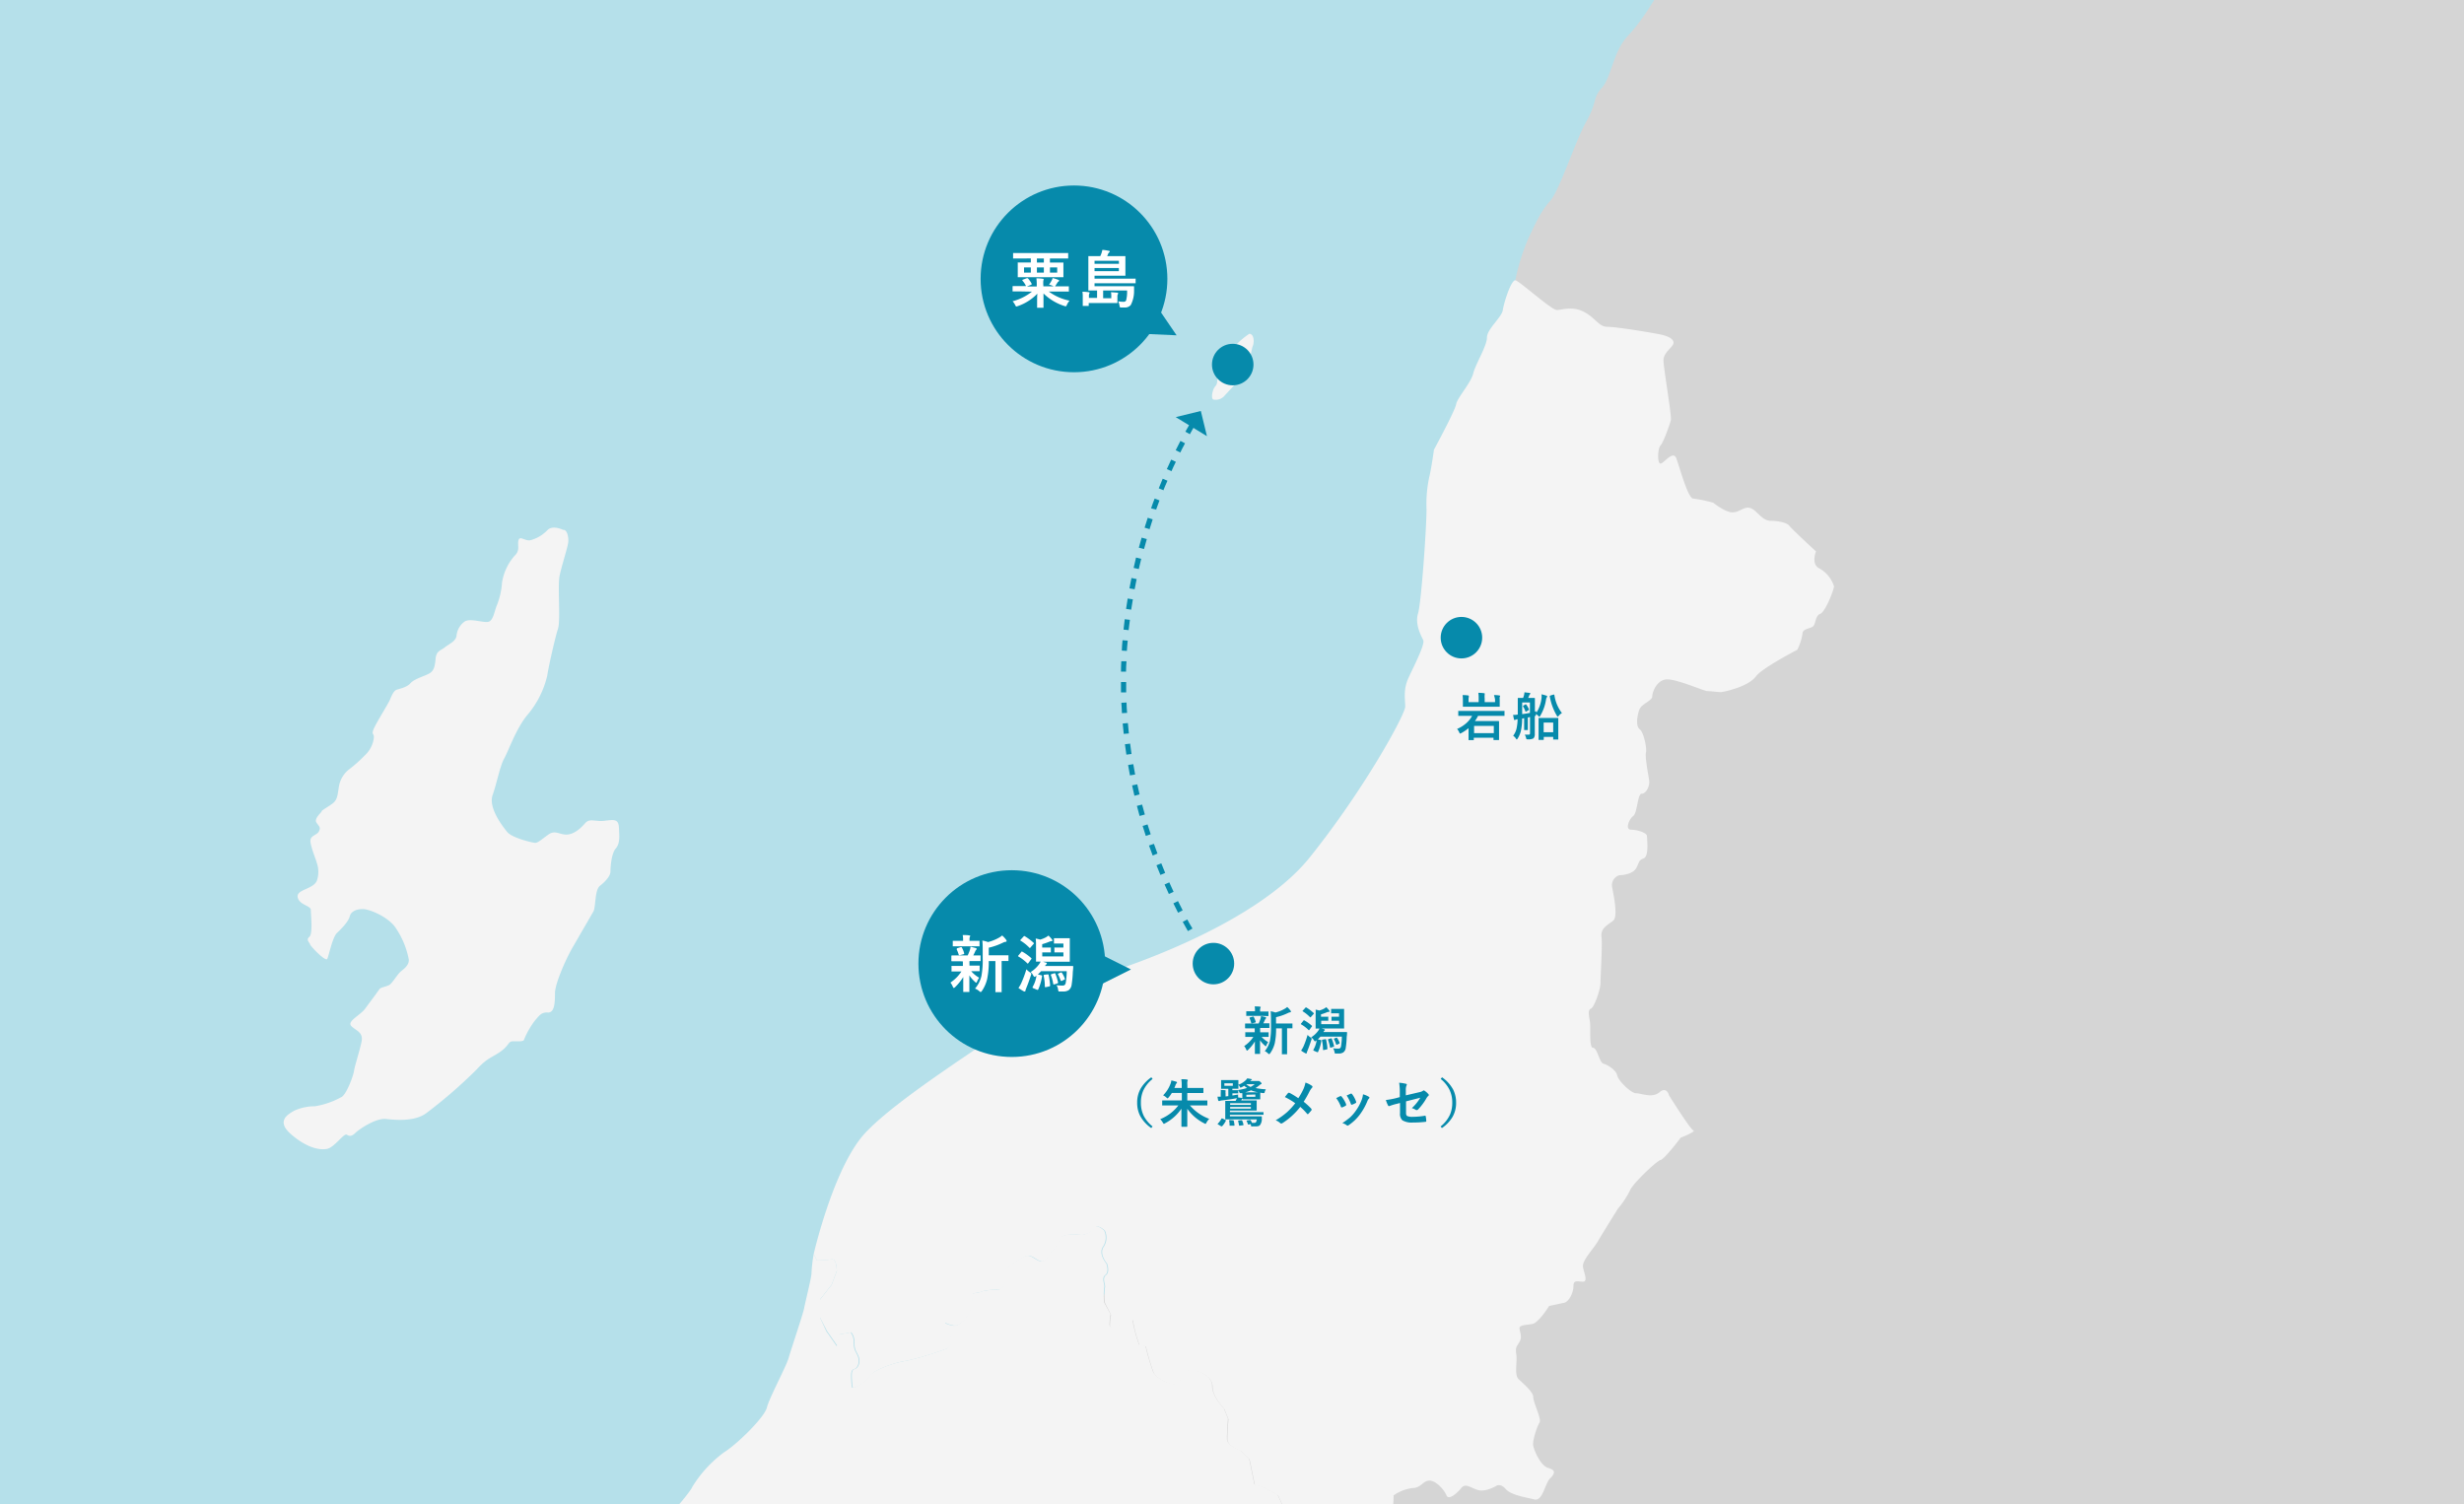 <svg id="レイヤー_6" data-name="レイヤー 6" xmlns="http://www.w3.org/2000/svg" xmlns:xlink="http://www.w3.org/1999/xlink" width="475" height="290" viewBox="0 0 475 290"><rect x="0" y="0" width="475" height="290" fill="#333333" stroke="none"/><defs><clipPath id="clip-path"><rect width="475" height="290" style="fill:none"/></clipPath></defs><title>アートボード 4</title><g style="clip-path:url(#clip-path)"><rect x="-385.14" y="-4.07" width="1000" height="325.5" style="fill:#b5e0ea"/><path d="M292.11,54.06a40.82,40.82,0,0,1,2.53-8.13c1.12-2.33,2.33-5.16,4.16-7.16s4.84-11.5,7-15.34,1.17-4.5,3-6.5,2.17-7,5-10,5.17-7,7.5-11H738.8V374.35H148.14L296.14,89Z" style="fill:#d5d5d5"/><path d="M156.86,241.74s3.46-15.09,9-22.23,28.56-21,33.87-25.3,7.75-4.9,12-6.12,30.19-9.59,40.8-22.85,18.36-27.54,18.36-29-.41-3.27.61-5.51,3.27-6.53,2.86-7.35-1.63-3.06-1-5.1S275,101.8,275,98.13a24.29,24.29,0,0,1,.61-6.53c.41-1.84.82-4.9.82-4.9s4.08-7.54,4.28-8.77S283.54,73.85,284,72s2.65-5.31,2.65-6.94,2.86-3.88,3.06-5.3,1.63-5.92,2.45-5.72,6.93,5.72,7.95,5.72,3.06-.82,5.31.4S308.22,63,309.86,63s7.75,1,10,1.43,3.06,1.22,2.65,2-1.83,1.63-1.83,3.06S322.3,80.18,322.1,81s-1.43,4.29-2,4.9-.62,3.47,0,3.47,2.44-2.66,3.06-1,2.24,7.75,3.26,7.75a24.27,24.27,0,0,1,3.88.81s2.24,1.84,3.67,1.84,2.24-1.22,3.47-.82,2.24,2.45,3.87,2.45,3.26.41,3.67,1,5.1,4.9,5.1,4.9-1,2.45.62,3.26a6,6,0,0,1,2.85,3.47c0,.61-1.63,4.9-2.65,5.3s-.82,2-1.43,2.45-2,.41-2,1.43a10.27,10.27,0,0,1-1,3.06s-6.73,3.47-7.95,5.1-4.29,2.45-4.29,2.45a13.76,13.76,0,0,1-2.45.61c-.61,0-2-.2-2.65-.2s-6.12-2.45-7.95-2.25-2.66,2.45-2.66,3.27-2,1.42-2.44,2.44-.82,3.27,0,3.88,1.42,3.67,1.22,4.49.41,4.08.61,5.3-.61,2.65-1.43,2.65-.81,3.67-1.63,4.29-1.63,2.65-.41,2.65,3.06.61,3.06,1.22.41,3.88-.61,4.29-.81.61-1.43,1.83-2.65,1.43-3.26,1.43a2,2,0,0,0-1.43,2.25c.21,1.22,1.23,5.71.21,6.52s-2.45,1.43-2.25,3.06-.2,7.75-.2,9-1.23,4.69-1.84,4.9-.41,1.22-.2,2.44-.21,5.1.61,5.1,1.22,2.86,2,3.06,2.45,1.23,2.65,2.25,2.65,3.46,3.67,3.46,3.06,1,4.49-.2,1.84.61,1.84.61,4.08,6.53,4.69,6.74-2.45,1.42-2.45,1.42-3.06,4.08-3.87,4.29-5.51,4.69-5.92,5.91A16.78,16.78,0,0,1,311.9,233s-3.06,4.9-3.88,6.32-3.06,3.68-2.86,4.9,1,2.86,0,2.86-1.83-.41-1.83.81-.82,3.06-1.84,3.27-2.86.61-2.86.61-2,3.26-3.26,3.47-2.45.2-2.45.81.61,1.63,0,2.65-.81,1-.61,2.45-.41,3.88.41,4.69,2.85,2.45,2.85,3.47,1.64,4.29,1.23,4.9-1.43,3.47-1.23,4.49,1.43,3.87,2.86,4.28,1.43,1,.41,2-1.43,4.49-3.06,4.08-4.49-.82-5.51-2-1.84-.61-1.84-.61-2,1.22-3.46.81-2.45-1.42-3.27-.4-2.45,2.44-2.85,1.42-2-2.85-3.27-2.85-1.63,1.43-3.26,1.43a8.17,8.17,0,0,0-3.67,1.42,19.64,19.64,0,0,1-.41,4.08c-.41,1.43-.82,5.1-1.63,5.51a8.58,8.58,0,0,1-3.06.21,25.24,25.24,0,0,0-3.68-1.23c-.61,0-3.05,1.84-3.67,1.84h-5.91c-2.25,0-6.94,2-8,2.45a2,2,0,0,1-1.84-.21s.21-3.47,1.84-4.28S247,294,247,294l1.64-.82-2.25-4.9-2.65-1.42-1.84-.62-1-4.89-1.63-1.63s-2.65-.82-2.65-2.25.2-3.87.2-3.87l-.81-2s-2.25-2.25-2.25-4.29-2.65-2.85-2.65-2.85l-2.24-.21s-1.43,2.65-2.45,2.65-3.47-1-4.08-2.44a44.58,44.58,0,0,1-1.43-4.9l-1.22-.2a26.19,26.19,0,0,1-1.23-4.49c0-1-.81.2-1.83.41s-2.65,1.22-2.65.2a12.16,12.16,0,0,1,.2-2L213,251.13a13.32,13.32,0,0,1,0-2.86c.21-.61-.61-1.84.21-2.45s.2-2.24.2-2.24-1.63-1.84-.61-3.27a3.16,3.16,0,0,0,.2-3.06s-1.22-1.22-1.83-.61a3.79,3.79,0,0,1-2.45,1.43c-1,0-3.87-.41-4.28.82a8.94,8.94,0,0,1-1.84,2.65s-.82,1.83-1.84,1.63-1.83-1.43-3.05-1a20,20,0,0,0-3.88,2.65v2.25c0,.61-1,1.63-1,1.63a9.8,9.8,0,0,0-3.27.2,6.1,6.1,0,0,1-2,.41,12.82,12.82,0,0,1-.4,3.26,5.73,5.73,0,0,1-2.45,2.86c-.82.41-2.45-.41-2.45-.41l-.41,1s1.84,1.43,1.63,2.65a1.66,1.66,0,0,1-1.22,1.43,62,62,0,0,1-7.55,2.25c-1.83.2-6.12,1.63-6.93,2.85s-3.47,3.06-3.47,2-.41-3.06.41-3.26,1.22-1.43.81-2.45-.81-1.22-.81-2.65a3,3,0,0,0-.61-2l-2.25.41-.41,2.24-2-2.86L158.08,254v-3.47l2.24-2.85,1-2.65s0-2.45-1-2.25a18.79,18.79,0,0,1-2.85.21Z" style="fill:#f4f4f4"/><path d="M156.86,241.74l.61,1.23a18.79,18.79,0,0,0,2.85-.21c1-.2,1,2.25,1,2.25l-1,2.65-2.24,2.85V254l1.22,2.65,2,2.86.41-2.24,2.25-.41a3,3,0,0,1,.61,2c0,1.43.41,1.63.81,2.65s0,2.24-.81,2.45-.41,2.24-.41,3.26,2.65-.81,3.47-2,5.1-2.65,6.93-2.85a62,62,0,0,0,7.55-2.25,1.66,1.66,0,0,0,1.22-1.43c.21-1.22-1.63-2.65-1.63-2.65l.41-1s1.63.82,2.45.41a5.73,5.73,0,0,0,2.45-2.86,12.82,12.82,0,0,0,.4-3.26,6.1,6.1,0,0,0,2-.41,9.8,9.8,0,0,1,3.27-.2s1-1,1-1.63V244.8a20,20,0,0,1,3.88-2.65c1.22-.41,2,.82,3.05,1s1.84-1.63,1.84-1.63a8.94,8.94,0,0,0,1.84-2.65c.41-1.23,3.26-.82,4.28-.82a3.79,3.79,0,0,0,2.45-1.43c.61-.61,1.83.61,1.83.61a3.16,3.16,0,0,1-.2,3.06c-1,1.43.61,3.27.61,3.27s.62,1.63-.2,2.24,0,1.84-.21,2.45a13.32,13.32,0,0,0,0,2.86l1.23,2.24a12.16,12.16,0,0,0-.2,2c0,1,1.63,0,2.65-.2s1.83-1.43,1.83-.41a26.19,26.19,0,0,0,1.23,4.49l1.22.2a44.58,44.58,0,0,0,1.43,4.9c.61,1.42,3.06,2.44,4.08,2.44s2.45-2.65,2.45-2.65l2.24.21s2.65.81,2.65,2.85,2.25,4.29,2.25,4.29l.81,2s-.2,2.44-.2,3.87,2.65,2.25,2.65,2.25l1.63,1.63,1,4.89,1.84.62,2.65,1.42,2.25,4.9L247,294s-3.06,1.83-4.69,2.65-1.84,4.28-1.84,4.28A17.13,17.13,0,0,1,237.7,302c-.47,0-2.83-.06-3.13,0a15.18,15.18,0,0,0-2.12,3.48c-.24.65-1.36,3.83-.77,5.25s1.24,2.89,1.59,2.89,3.48,1,3.6,1.95.65,3.07.59,3.24,0,5.14-.53,6-2.06,1.65-2.18,2.36.41,2.12.12,2.71a9.89,9.89,0,0,0-1.07,2.66c0,.59.42,4.31-.11,4.72s-5.49,5.9-5.91,6.25-2.65,4.07-2.59,5,2.42,4.19,2.83,4.72,2.77,5.07,3.13,4.48,2.36-3.24,3-2.65a36.42,36.42,0,0,1,4.19,5.25,19.51,19.51,0,0,1,.7,2.65,13.61,13.61,0,0,0,1.18,2.42,8.7,8.7,0,0,1,.26,2.54s-1.55,6.32-1.55,8.32-.36,5.55-.12,6.37,1.24,1.36,1.24,2.6-.25,2.18.44,3.13,1.68,1.65,1.45,2.77a44.67,44.67,0,0,1-2.31,6.26c-.76,1.59-.53,2.06-.29,2.59s2.18,2.89,2,4-1.12,1.89-1,2.48a22.65,22.65,0,0,1,.3,2.83,15.58,15.58,0,0,1-1,3.25c-.36.88.17,2.18-.48,2.65a4,4,0,0,1-2.42.59,19.52,19.52,0,0,1-1.47-3.42c-.06-.65-.65-1.24-.94-.88a4.36,4.36,0,0,1-2.72,1.06,16.92,16.92,0,0,1-4.07-1.54c-.18-.11-2-1.65-2-2.89s-.11-4.13-.29-4.83-2.54-1.07-3.31-1.77-1.53-3-1.71-3.37-1.77-1.06-2.3-1.59A5.27,5.27,0,0,1,217,394a5.6,5.6,0,0,0-.89-1.71,26,26,0,0,1-2.77-1.71c-.41-.41-1.24.18-1.24.71s-.53,6.31-.53,6.31-.47,2.36-1.18,2.66a22.43,22.43,0,0,0-5.37,3.13c-1.54,1.41-2.18,2.65-2.42,2.71a9.42,9.42,0,0,1-2.6,0c-.35-.18-1.88-.41-2.3-.06s-2.12,1.36-2.12,1.36a6.2,6.2,0,0,1-2.36.17c-.71-.23-2.6-.88-3.07-.41s-.83,2.3-.59,4.25.59,5.07,1.59,6.9a11.71,11.71,0,0,1,1.36,5.49c-.06,1.36-1.18,4.37-2,4.42s-1.65-1.23-3.36-1.47-3.78.06-3.95.59-1.54,1.89-1.6,2.71a9.39,9.39,0,0,0,.47,2.19,3,3,0,0,1-.47,1.65,6.39,6.39,0,0,0,0,2.42c.24.71,1.71,1.59,1.77,2.42s-1.61,1.89-1.89,2.06-3.71-.06-5.37.3a13.2,13.2,0,0,0-4.13,2.24c-.7.47-2.83,1.59-3.36.89s-4.25-2.07-4.72-1.24,0,2.71.3,3.77a24.15,24.15,0,0,1-.06,6.49c-.3.71-.83,2.19-1.77,2.19s-2.25-.48-2.89.41-1,3-1.3,3.19a15.71,15.71,0,0,1-2.3.41,12.22,12.22,0,0,1-4.13-2c-1.48-1.3-5-2.89-5.9-2.24s-.36,3.9-.42,4.25-1.47,2.54-2.53,2.42-2.13-1.54-2.13-3.31.12-3-.71-3.36-3.71-2.12-3.48-2.95,3.66-3.07,4-4,1.42-3.19-.29-4.37-1.95-2.12-1.53-2.59a24,24,0,0,0,2.12-4.25c.3-.95.06-3.78-1.42-4.49s-3.54-.06-5-.88-2.78-3.13-4.37-3.31a2.83,2.83,0,0,1-2.59-2.24c0-.76,1.06-3.13-.42-3.3s-3.24-.48-3.42-1,.41-2.83-.77-3.54-1.18-5.07-1.18-5.54.65-5.9.36-7.32-.18-1.83-1-2.24a7.81,7.81,0,0,1-2.06-3.95c.12-.59.4-1.18,0-1.6a2.42,2.42,0,0,0-2.17-.71,4.37,4.37,0,0,1-3,.18,20.28,20.28,0,0,1-2.84-1.95s2.48-2.06,2.48-2.77a19.17,19.17,0,0,1,.06-3.18c.18-1,.41-2.31,0-2.66s-.35-1.36-.23-1.71,1.53-1.59,1.17-2.42-2.06-1.06-2.06-2.36-.65-1.24-1-2.24-1.12-1.3-.42-2.07,0-3.77.59-4.07,4.25-2.42,4.66-3.48a22.48,22.48,0,0,1,1.54-3.07,3.64,3.64,0,0,0,.59-2.95c-.3-1.3-2-1.53-2-2.77s.53-3.07-.53-3-1.53,1.42-2.42,1.18-1.47-1.59-2.12-2.12.12-2.19-.3-2.6-3.43-.71-3.39-1.59,1.09-1.18,1.33-2.13-.06-3.12.65-3.65,2.12-2.66,3.07-2.6,1-.35.88-.71a17.89,17.89,0,0,0-2.77-2.06c-.18-.12,0,0-1.77.11s-2.19-.88-2.72-1.59a6.22,6.22,0,0,0-3.3-1.83c-1.18-.18-1.95.12-2.95-.65A5.28,5.28,0,0,0,97.15,335c-1.06-.12-1.42.59-1.89,0s-.53-.88-1.3-.47-1.47.94-1.59.71-.53-2.07-.53-2.07a36.37,36.37,0,0,1,8.14-6.78c4.9-2.95,10-4.55,12-5.9s6.19-4.67,7.26-8,2.47-7.43,4.13-9.5a16.73,16.73,0,0,0,3-5.37c.23-1,1.06-4.72,2.12-5.25s4.66-4.9,5-5.78a23.73,23.73,0,0,1,6.08-6.61c2.42-1.47,7.79-6.72,8.26-8.61s3.72-7.91,4.19-9.56,2.83-8.62,3-9.62,1.48-6.14,1.42-6.84A30,30,0,0,1,156.86,241.74Z" style="fill:#f4f4f4"/><path d="M240.84,64.34s-2.59,1.73-3,2.88-.36,1.58-1,2.38-2.08.93-2.16,1.72.22,2.53-.36,3.1-.93,2.38-.43,2.6a2.24,2.24,0,0,0,2.23-.8c.72-.79,2.81-3,3.39-3.67a13.77,13.77,0,0,0,1.37-3.39c.29-.79.43-2,.65-2.52S241.85,64.41,240.84,64.34Z" style="fill:#f4f4f4"/><path d="M108.57,102.16s-1.95-1-3,0a7.09,7.09,0,0,1-3.38,2c-1,.14-2-.94-2.24,0s.36,1.94-.72,2.95a10.18,10.18,0,0,0-2.45,5.19,14.11,14.11,0,0,1-1,4.39c-.44,1-.65,2.88-1.59,3.17s-3.6-.79-4.68,0A3.83,3.83,0,0,0,88,122.62c-.21,1.08-1.44,1.51-2.23,2.16s-1.66.65-1.8,2.23-.36,2.24-1.08,2.74-3,1.08-3.75,1.95-2.23,1.08-2.73,1.29-.87,1-1.23,1.88-2.88,4.82-3.24,5.9.43.44,0,2.16a5.66,5.66,0,0,1-1.66,2.74,27.45,27.45,0,0,1-3.1,2.74,5.26,5.26,0,0,0-1.87,3.39c-.22,1.22-.22,2.3-1.08,3S62,156.19,62,156.41s-1.51,1.37-1,2.16.86.86.5,1.66-1.66.79-1.66,1.87,1.23,4,1.23,4.25a5.16,5.16,0,0,1,0,3.46c-.72,1.65-4,1.65-3.68,3.17s2.53,1.58,2.53,2.45.43,4.61-.29,5.18.07,1.08.14,1.44,3,3.39,3.31,2.81,1-4.17,1.88-5,2.23-2.23,2.45-3.17,1.22-1.44,2.52-1.44S75,176.8,76.36,179a16.13,16.13,0,0,1,2.45,6c.07,1.22-1.22,1.94-1.73,2.45s-1.44,2-1.94,2.37-1.8.51-2,.87-1.8,2.45-2.74,3.75-3.6,2.45-2.66,3.38,2.37,1.15,1.94,3.1-1.29,4.54-1.44,5.55-1.44,4.46-2.38,5a15.71,15.71,0,0,1-5.18,1.8,9.41,9.41,0,0,0-4,.87c-.79.5-3.67,1.8-.64,4.46s5.54,3.17,7,2.88,3.25-3.09,3.82-2.73,1,.29,1.66-.36,3.89-2.89,5.91-2.67,5.55.51,7.78-1.15a94.16,94.16,0,0,0,9.64-8.36c2.17-2.38,3-2.3,4.7-3.53s1.36-1.94,2.37-1.94,2,.07,2.09-.29a15.92,15.92,0,0,1,2.09-3.68c.87-1,1.23-1.65,2.52-1.58s1.37-1.95,1.37-3.75,2.09-6.55,3.39-8.79l4-6.91c.51-.87.22-4.18,1.3-5s2-1.95,2-2.67.14-3.46,1-4.47.72-2.23.64-4-.93-1.59-2.8-1.37-2.82-.58-3.75.5-2.23,2.16-3.6,2.16-2.16-.93-3.46,0-2,1.59-2.52,1.59-4.47-.94-5.41-2.09-3.67-4.68-2.81-7.13,1.37-5.48,2.24-7.06,2.23-5.62,4.39-8.29a18.06,18.06,0,0,0,3.89-7.64c.29-1.94,1.56-7.49,2.08-9.07s-.1-8.29.31-10.23,1.5-5.26,1.65-6.34S109.29,102,108.57,102.16Z" style="fill:#f4f4f4"/><path d="M241.35,198.24l-1.23,0c-.07,0-.1,0-.1-.1v-.73c0-.07,0-.1.1-.1l1.23,0h1.29a6.62,6.62,0,0,0,.38-1,1.49,1.49,0,0,0,.07-.44l.48.11.39.1a.16.16,0,0,1,.12.15.22.22,0,0,1-.08.15.65.65,0,0,0-.15.23c-.12.28-.23.5-.31.66l1.08,0s.08,0,.09,0a.13.13,0,0,1,0,.08v.73a.14.14,0,0,1,0,.09h-.09l-1.23,0h-.46a4.64,4.64,0,0,0,0,.56V199h.34l1.2,0c.05,0,.08,0,.09,0a.13.13,0,0,1,0,.08v.71a.16.16,0,0,1,0,.1h-1.36a4.92,4.92,0,0,0,1.28,1,3.29,3.29,0,0,0-.35.63c0,.11-.08.17-.12.17s-.12-.05-.21-.15a4.56,4.56,0,0,1-.89-1c0,.56,0,1.14,0,1.74s0,.72,0,.79a.16.16,0,0,1,0,.1.22.22,0,0,1-.1,0H242q-.08,0-.09,0a.14.14,0,0,1,0-.09c0-.05,0-.35,0-.89s0-.95,0-1.42a8.46,8.46,0,0,1-1.3,1.62c-.1.09-.17.14-.21.14s-.11-.06-.16-.2a2.52,2.52,0,0,0-.39-.67,6.22,6.22,0,0,0,1.77-1.77h-1.56a.25.25,0,0,1,0-.1v-.71a.14.14,0,0,1,0-.09h.09l1.21,0h.52v-.18c0-.27,0-.45,0-.56Zm1.93-2.4h-1.76l-1.18,0c-.05,0-.08,0-.09,0a.14.14,0,0,1,0-.09v-.69a.09.09,0,0,1,.11-.11l1.18,0h.39v-.27a3,3,0,0,0-.06-.66c.44,0,.79,0,1,.05s.16,0,.16.09a.49.49,0,0,1-.06.17.91.91,0,0,0-.05.36V195h.34l1.17,0a.16.16,0,0,1,.1,0,.2.2,0,0,1,0,.09v.69a.16.16,0,0,1,0,.1h-.1Zm-2.39.47a.33.33,0,0,1,0-.1s0-.06.12-.08l.51-.15h.08s.07,0,.1.08a4.64,4.64,0,0,1,.37.91.15.15,0,0,1,0,.06s0,.07-.11.1l-.57.14-.1,0c-.05,0-.08,0-.1-.11A5.22,5.22,0,0,0,240.89,196.31Zm2.93,6.32a4.86,4.86,0,0,0,1-2,14.28,14.28,0,0,0,.2-2.88v-1.09q0-1-.06-1.71a5.47,5.47,0,0,1,.91.24,6.59,6.59,0,0,0,1.74-.69,2.66,2.66,0,0,0,.53-.37,4.13,4.13,0,0,1,.65.71.32.32,0,0,1,.07.19q0,.1-.15.12a1.21,1.21,0,0,0-.39.12,10.42,10.42,0,0,1-2.33.82v1.22h1.71l1.36,0a.14.14,0,0,1,.09,0,.17.17,0,0,1,0,.09v.73a.19.19,0,0,1,0,.1H249l-.88,0v3.52l0,1.38a.23.23,0,0,1,0,.11h-.91a.14.14,0,0,1-.09,0,.22.22,0,0,1,0-.1l0-1.38v-3.52H246a13.47,13.47,0,0,1-.26,2.89,5.76,5.76,0,0,1-.87,1.9c-.09.13-.16.19-.21.19a.62.62,0,0,1-.21-.14A2.2,2.2,0,0,0,243.82,202.63Z" style="fill:#068aab"/><path d="M251.48,196.73a7.11,7.11,0,0,1,1.4,1,.15.15,0,0,1,.06.07.24.24,0,0,1-.06.11l-.43.59c-.06.07-.1.11-.12.11a.15.15,0,0,1-.08-.05,6.93,6.93,0,0,0-1.41-1.08c-.05,0-.07-.06-.07-.08a.32.32,0,0,1,.07-.11l.43-.53c0-.05.08-.08.11-.08A.16.16,0,0,1,251.48,196.73Zm-.66,5.8a5.12,5.12,0,0,0,.45-.77,17.43,17.43,0,0,0,.8-2.25,3.35,3.35,0,0,0,.56.48c.15.11.23.19.23.25a.85.85,0,0,1-.06.23c-.27.83-.52,1.53-.75,2.09a2.07,2.07,0,0,0-.13.38c0,.1,0,.14-.12.14a.31.31,0,0,1-.18-.05A6.23,6.23,0,0,1,250.82,202.53Zm1-8.31a8.06,8.06,0,0,1,1.41,1.06.1.1,0,0,1,.06.07s0,.07-.07.13l-.47.53c-.05.07-.09.1-.11.1a.12.12,0,0,1-.08,0,7.33,7.33,0,0,0-1.39-1.13s-.07-.05-.07-.06a.19.19,0,0,1,.07-.12l.45-.49c0-.06.09-.09.11-.09A.16.16,0,0,1,251.85,194.22Zm.94,5.75a4.65,4.65,0,0,0,1.32-1.21,2.43,2.43,0,0,0,.28-.47h-.64a.19.19,0,0,1-.1,0,.22.22,0,0,1,0-.1l0-1v-1.49a8,8,0,0,0,0-1.06,3.92,3.92,0,0,1,.71.17,4.4,4.4,0,0,0,.93-.37,2.61,2.61,0,0,0,.41-.28,6.07,6.07,0,0,1,.58.64.29.29,0,0,1,.06.16c0,.06,0,.09-.13.1a1.14,1.14,0,0,0-.34.07,9.44,9.44,0,0,1-1.18.41V196h.68l.62,0a.13.13,0,0,1,.1,0,.45.45,0,0,1,0,.14v.54a.19.19,0,0,1,0,.1H256l-.62,0h-.68v.65h3.44v-.65h-.73l-.64,0c-.05,0-.08,0-.09,0s0,0,0-.09v-.54c0-.08,0-.13,0-.15s0,0,.08,0l.64,0h.73v-.65h-.64l-.77,0a.23.23,0,0,1-.11,0,.25.25,0,0,1,0-.1v-.64a.2.2,0,0,1,0-.11.19.19,0,0,1,.1,0l.77,0h.74l.8,0q.08,0,.09,0a.16.16,0,0,1,0,.1l0,.93v1.63l0,1a.23.23,0,0,1,0,.11H259l-1.33,0h-2.9l.47.14c.1,0,.16.09.16.14a.14.14,0,0,1-.06.12.8.8,0,0,0-.2.23l0,.06h3.14l1.27,0c.09,0,.13,0,.13.09v0c0,.46-.07.77-.07.93a16.32,16.32,0,0,1-.18,2,1.28,1.28,0,0,1-.49.91,1.6,1.6,0,0,1-.9.21c-.09,0-.26,0-.5,0s-.2,0-.22-.06,0-.12-.07-.27a1.73,1.73,0,0,0-.26-.68,7.27,7.27,0,0,0,1,.06.53.53,0,0,0,.36-.1.64.64,0,0,0,.17-.36,12.56,12.56,0,0,0,.16-1.85h-4.13a5,5,0,0,1-.51.52l.54.13c.08,0,.13.06.13.1s0,0,0,.06a7.37,7.37,0,0,1-.61,2.11c0,.05-.05.08-.08.08l-.09,0-.62-.27c-.08,0-.12-.06-.12-.11a.16.16,0,0,1,0-.08,5.1,5.1,0,0,0,.63-1.83l-.1.08a.43.43,0,0,1-.22.12c-.05,0-.12-.07-.21-.22A1.87,1.87,0,0,0,252.79,200Zm2.72.37h.08s.08,0,.09.11a11.54,11.54,0,0,1,.24,1.7c0,.08,0,.14-.16.16l-.52.11-.12,0s-.05,0-.05-.1a7.56,7.56,0,0,0-.2-1.75v-.05s0-.08.15-.1Zm1.26-.06a8.84,8.84,0,0,1,.43,1.36.2.2,0,0,1,0,.07s0,.07-.13.09l-.46.16-.11,0s-.07,0-.08-.1a6.76,6.76,0,0,0-.38-1.39.45.45,0,0,1,0-.08s.05-.06.14-.09l.44-.13.08,0S256.74,200.21,256.77,200.28Zm.4.06a.1.1,0,0,1,0-.06s0-.05.11-.09l.36-.15a.16.16,0,0,1,.09,0s0,0,.09.09a3.77,3.77,0,0,1,.46.92.18.18,0,0,1,0,.06s0,.06-.12.1l-.39.19-.1,0s-.05,0-.07-.09A6.19,6.19,0,0,0,257.17,200.34Z" style="fill:#068aab"/><path d="M222.19,208a6.19,6.19,0,0,0-1.82,2.29,5.7,5.7,0,0,0-.43,2.29,5.63,5.63,0,0,0,.57,2.58,6.54,6.54,0,0,0,1.68,2l-.26.3a6.75,6.75,0,0,1-2.16-2.39,5.43,5.43,0,0,1-.55-2.49,5.34,5.34,0,0,1,.73-2.82,7,7,0,0,1,2-2.08Z" style="fill:#068aab"/><path d="M225.4,213.11l-1.27,0s-.08,0-.09,0a.14.14,0,0,1,0-.09v-.79c0-.06,0-.09.11-.09l1.27,0h2.41v-1.44H225.9a6.56,6.56,0,0,1-.62.87c-.09.11-.16.17-.21.17s-.11-.06-.22-.16a2.31,2.31,0,0,0-.63-.42,6.33,6.33,0,0,0,1.45-2.29,3,3,0,0,0,.14-.59c.43.1.73.18.91.24s.18.11.18.15a.28.28,0,0,1-.09.17,1,1,0,0,0-.22.41l-.19.48h1.41v-.52a7.25,7.25,0,0,0-.08-1.16c.42,0,.78,0,1.09.07.1,0,.16.05.16.11a1,1,0,0,1-.08.22,3.61,3.61,0,0,0,0,.75v.53h1.62l1.38,0s.08,0,.09,0a.14.14,0,0,1,0,.09v.78a.1.1,0,0,1-.11.11l-1.38,0h-1.62v1.44h2.51l1.26,0c.05,0,.08,0,.1,0s0,0,0,.07V213a.22.22,0,0,1,0,.1l-.1,0-1.26,0h-2a9,9,0,0,0,3.72,2.59,3.19,3.19,0,0,0-.53.72c-.08.17-.15.25-.2.25a.9.9,0,0,1-.22-.1,8.93,8.93,0,0,1-3.28-2.81c0,.54,0,1.29,0,2.24,0,.68,0,1.05,0,1.12a.09.09,0,0,1-.11.11h-.91a.09.09,0,0,1-.11-.11l0-1.38c0-.8,0-1.46,0-2a8.8,8.8,0,0,1-3.16,2.82.8.8,0,0,1-.23.11s-.1-.08-.2-.25a3,3,0,0,0-.5-.66,8.21,8.21,0,0,0,3.5-2.65Z" style="fill:#068aab"/><path d="M238.68,211a2.6,2.6,0,0,0,0,.36q0,.18,0,.21l.67.08.14.06s0-.15,0-.31v-.67l-.18,0-.23,0c-.06,0-.11-.06-.16-.17a1.54,1.54,0,0,0-.24-.43,10.42,10.42,0,0,0,1.74-.4,2.58,2.58,0,0,1-.55-.42l-.47.27a1.08,1.08,0,0,1-.26.09s-.08,0-.12-.14a.92.92,0,0,0-.33-.4,4,4,0,0,0,1.47-.9,1.74,1.74,0,0,0,.27-.34,7.9,7.9,0,0,1,.8.14c.06,0,.1,0,.1.08a.1.1,0,0,1-.09.09,1.29,1.29,0,0,0-.23.19v0h1.29a1,1,0,0,0,.27,0l.06,0h.05c.06,0,.17.07.32.21s.2.21.2.28,0,.1-.14.13a1.64,1.64,0,0,0-.25.18,6.2,6.2,0,0,1-.77.56,14.55,14.55,0,0,0,2,.25,1.63,1.63,0,0,0-.24.54c0,.12-.09.18-.17.18l-.23,0-.45-.08v0l0,.44v.3l0,.45c0,.06,0,.09,0,.1h-.09l-1,0h-1.2l-1,0c-.07,0-.1,0-.1-.09s-.05,0-.07,0a.45.45,0,0,0-.15.18l-.07.12h1.54l1.35,0c.06,0,.09,0,.1,0a.13.13,0,0,1,0,.08l0,.61v.57l0,.59c0,.07,0,.1-.12.1l-1.35,0H237.1v.31h5l1.37,0c.06,0,.09,0,.1,0a.13.13,0,0,1,0,.08v.33a.14.14,0,0,1,0,.09h-.1l-1.37,0h-5v.31h4.66l1.36,0c.09,0,.13,0,.13.12s0,.11,0,.28,0,.19,0,.27a2,2,0,0,1-.28.9.67.67,0,0,1-.35.3,2.35,2.35,0,0,1-.62.07h-.57a.51.51,0,0,1-.2,0,.27.27,0,0,1-.06-.17l-.07-.28-.38.08-.1,0s-.06,0-.07-.11a2.56,2.56,0,0,0-.24-.56.17.17,0,0,1,0-.05s0,0,.12-.07l.51-.07.08,0s.07,0,.1.09a2.32,2.32,0,0,1,.23.45h.4a.52.52,0,0,0,.34-.08,1.18,1.18,0,0,0,.19-.59h-4.51l-1.46,0c-.06,0-.1,0-.11,0s0,0,0-.08l0-.94v-1.52l0-.93s0-.08,0-.09h.1l1.37,0h.52l.15-.29a1.12,1.12,0,0,0,.1-.24c-.8.17-1.8.32-3,.45a2.31,2.31,0,0,0-.34.1.41.41,0,0,1-.15,0s-.09-.05-.12-.16-.07-.34-.13-.67h.63v-.68a3.8,3.8,0,0,0,0-.62,7.47,7.47,0,0,1,.8.05c.08,0,.13,0,.13.1a.41.41,0,0,1,0,.12,1,1,0,0,0,0,.37v.61l.53-.06v-1.41h-1.39a.22.22,0,0,1,0-.1l0-.52v-.44l0-.53s0-.08,0-.09h.1l1,0h1.14l1,0s.08,0,.09,0a.13.13,0,0,1,0,.08l0,.53v.44l0,.52a.16.16,0,0,1,0,.1h-1.16v.28h.44l.59,0c.05,0,.09,0,.1,0s0,0,0,.1v.41s0,.08,0,.09h-.09l-.59,0h-.44v.42C237.73,211.17,238.18,211.09,238.68,211Zm-3.23,4.69c0-.05.06-.08.08-.08l.11,0,.59.29c.06,0,.09.05.09.08l0,.07a4.19,4.19,0,0,1-.67,1s-.09.08-.11.08a.28.28,0,0,1-.12,0l-.59-.36c-.07,0-.1-.08-.1-.11s0,0,.06-.07A3.56,3.56,0,0,0,235.45,215.68Zm.58-6.85v.48h1.63v-.48Zm1.7,7.13h0s.09,0,.11.11a4.33,4.33,0,0,1,.14.84v0q0,.09-.12.09l-.68,0h-.05c-.07,0-.1,0-.1-.11v-.12a3.79,3.79,0,0,0-.08-.73.18.18,0,0,1,0-.06s0-.06.13-.07Zm3.41-3.3h-4V213h4Zm0,1.05v-.32h-4v.32Zm-1.78,2.23h0s.08,0,.11.1a3.57,3.57,0,0,1,.24.74.18.18,0,0,1,0,.06s0,.08-.1.08L239,217h-.07s-.08,0-.09-.12a4.14,4.14,0,0,0-.16-.73s0-.07,0-.08,0,0,.13-.07Zm2.38-5.38h.79a7.37,7.37,0,0,1-1.37-.38,6.83,6.83,0,0,1-1.11.39Zm-1.47.48v.39H242V211Zm0-2a3.4,3.4,0,0,0,.81.49,3.87,3.87,0,0,0,.79-.53h-1.56Z" style="fill:#068aab"/><path d="M250.28,211.71a12.91,12.91,0,0,0,1-1.78,5.7,5.7,0,0,0,.38-1.23,4.82,4.82,0,0,1,1.26.63.22.22,0,0,1,.09.17.25.25,0,0,1-.11.22,3.63,3.63,0,0,0-.45.67,20.87,20.87,0,0,1-1.13,2,14.19,14.19,0,0,1,1.47,1.35.3.3,0,0,1,.05.15.27.27,0,0,1,0,.12,8.78,8.78,0,0,1-.62.71.13.13,0,0,1-.12.07.19.19,0,0,1-.13-.08,11,11,0,0,0-1.31-1.33,13.46,13.46,0,0,1-3.43,3.13.46.46,0,0,1-.22.08.35.35,0,0,1-.2-.07,2.59,2.59,0,0,0-.89-.55,14.26,14.26,0,0,0,2.17-1.55,13,13,0,0,0,1.6-1.74,13,13,0,0,0-2-1.19c.36-.46.58-.74.66-.82a.14.14,0,0,1,.09,0l.13,0A15,15,0,0,1,250.28,211.71Z" style="fill:#068aab"/><path d="M257.59,211.7c.19-.11.46-.24.79-.39a.23.23,0,0,1,.11,0,.19.19,0,0,1,.15.1,5.39,5.39,0,0,1,.86,1.47c0,.1,0,.15,0,.16s0,.09-.12.14a4.85,4.85,0,0,1-.65.31h-.08c-.07,0-.13-.05-.16-.15A6.1,6.1,0,0,0,257.59,211.7Zm5.16-.74a4.4,4.4,0,0,1,1.12.47c.09.07.13.13.13.17a.29.29,0,0,1-.11.19,1.45,1.45,0,0,0-.3.5,11.8,11.8,0,0,1-1.51,2.66,8.73,8.73,0,0,1-2.06,1.94.49.49,0,0,1-.24.11.26.26,0,0,1-.16-.07,2.42,2.42,0,0,0-.85-.42,16.34,16.34,0,0,0,1.5-1.11,7.6,7.6,0,0,0,.9-1,9.5,9.5,0,0,0,1.35-2.42A4.29,4.29,0,0,0,262.75,211Zm-3.15.23.8-.36.1,0a.21.21,0,0,1,.16.11,5,5,0,0,1,.77,1.46.3.3,0,0,1,0,.11c0,.06,0,.11-.13.15a3.17,3.17,0,0,1-.69.31l-.06,0c-.06,0-.1-.06-.14-.16A6.93,6.93,0,0,0,259.6,211.19Z" style="fill:#068aab"/><path d="M269.85,211.5v-1a10.18,10.18,0,0,0-.13-1.77,7.33,7.33,0,0,1,1.29.2c.13,0,.19.09.19.18a.27.27,0,0,1-.06.16,2.1,2.1,0,0,0-.13.89v1l2.61-.61a1.84,1.84,0,0,0,.71-.28.19.19,0,0,1,.28,0,3.29,3.29,0,0,1,.74.64.3.3,0,0,1,.09.19.28.28,0,0,1-.13.2,1.49,1.49,0,0,0-.31.39,11,11,0,0,1-1.59,2.15.44.44,0,0,1-.26.16A.37.37,0,0,1,273,214a3.07,3.07,0,0,0-.83-.38,8.83,8.83,0,0,0,1.63-2l-2.75.7v2.27c0,.3.09.49.26.57a2.48,2.48,0,0,0,1,.14,14.61,14.61,0,0,0,2.42-.22h0c.07,0,.11.07.13.21a4.63,4.63,0,0,1,.09.84c0,.09-.07.14-.21.14a20.72,20.72,0,0,1-2.39.13,3.46,3.46,0,0,1-2-.43,1.66,1.66,0,0,1-.46-1.34v-2l-.64.17a9.78,9.78,0,0,0-1.41.43l-.12,0c-.06,0-.11-.06-.16-.17a6.1,6.1,0,0,1-.4-1,15.65,15.65,0,0,0,1.88-.34Z" style="fill:#068aab"/><path d="M277.73,208l.26-.32a6.86,6.86,0,0,1,2.16,2.4,5.57,5.57,0,0,1,.55,2.5,5.33,5.33,0,0,1-.73,2.81,6.86,6.86,0,0,1-2,2.07l-.26-.3a6.3,6.3,0,0,0,1.82-2.3,5.72,5.72,0,0,0,.43-2.28,5.52,5.52,0,0,0-.58-2.59A6.36,6.36,0,0,0,277.73,208Z" style="fill:#068aab"/><circle cx="233.92" cy="185.76" r="4" style="fill:#068aab"/><circle cx="281.73" cy="122.93" r="4" style="fill:#068aab"/><circle cx="237.64" cy="70.28" r="4" style="fill:#068aab"/><path d="M229,179.49c-.33-.59-.65-1.18-1-1.77l.88-.47c.31.58.63,1.17,1,1.75Zm-1.9-3.54q-.47-.9-.9-1.8l.89-.44c.29.59.59,1.19.9,1.78Zm-1.77-3.61c-.29-.61-.56-1.22-.83-1.83l.91-.41c.27.61.54,1.21.83,1.82Zm-1.63-3.67c-.26-.63-.52-1.25-.76-1.86l.93-.38c.24.62.49,1.23.75,1.85Zm-1.49-3.74L221.5,163l.95-.33c.22.62.44,1.25.68,1.87Zm-1.33-3.79c-.22-.64-.42-1.28-.61-1.92l.95-.29c.2.63.4,1.26.61,1.9Zm-1.19-3.84c-.18-.65-.36-1.3-.52-1.94l1-.26c.17.64.34,1.28.53,1.92Zm-1-3.89c-.16-.66-.31-1.31-.45-2l1-.21c.14.64.28,1.29.44,1.94Zm-.86-3.93q-.2-1-.36-2l1-.17c.11.65.23,1.3.36,2Zm-.69-4c-.1-.67-.19-1.33-.28-2l1-.13c.08.65.17,1.31.27,2Zm-.51-4c-.08-.67-.14-1.34-.2-2l1-.09c.06.66.12,1.32.19,2Zm-.35-4c0-.67-.08-1.34-.11-2l1-.05c0,.66.06,1.32.11,2Zm-.18-4c0-.68,0-1.35,0-2h1c0,.66,0,1.32,0,2Zm1-4-1,0q0-1,.06-2l1,0C217.1,128.18,217.08,128.84,217.07,129.51Zm.16-4-1-.06c0-.67.09-1.34.14-2l1,.08C217.32,124.2,217.28,124.86,217.23,125.53Zm.33-4-1-.11c.07-.67.14-1.33.23-2l1,.12C217.71,120.24,217.63,120.9,217.56,121.57Zm.49-3.95-1-.15c.1-.67.2-1.33.31-2l1,.16C218.25,116.3,218.15,117,218.05,117.62Zm.65-3.93-1-.18q.19-1,.39-2l1,.21Zm.81-3.9-1-.22c.15-.66.3-1.31.46-2l1,.25C219.81,108.49,219.66,109.14,219.51,109.79Zm1-3.86-1-.26c.17-.66.35-1.3.54-1.94l1,.28Zm1.11-3.82-1-.3c.2-.65.4-1.29.61-1.91l.95.31C222,100.83,221.78,101.46,221.58,102.11Zm1.26-3.78L221.9,98q.33-1,.69-1.89l.93.36C223.29,97.07,223.06,97.69,222.84,98.33Zm1.4-3.73-.93-.37c.25-.64.51-1.26.76-1.86l.92.39C224.74,93.35,224.49,94,224.24,94.6Zm1.55-3.67-.92-.41q.42-.94.84-1.83l.9.43C226.34,89.7,226.06,90.3,225.79,90.93Zm1.69-3.6-.9-.45c.31-.63.62-1.23.91-1.79l.89.46C228.09,86.11,227.79,86.7,227.48,87.33Zm1.84-3.53-.88-.49,1-1.75.86.51C230,82.58,229.68,83.15,229.32,83.8Z" style="fill:#068aab"/><polygon points="232.67 84.08 226.65 80.41 231.49 79.23 232.67 84.08" style="fill:#068aab"/><path d="M282.47,138h-1.35a.31.31,0,0,1,0-.11v-.75c0-.05,0-.08,0-.09a.14.14,0,0,1,.09,0l1.25,0h6.23l1.24,0a.16.16,0,0,1,.1,0,.17.17,0,0,1,0,.09v.75a.23.23,0,0,1,0,.11h-5.1a6.14,6.14,0,0,1-.6,1h3.12l1.42,0a.1.1,0,0,1,.11.11l0,1.13v.8l0,1.53c0,.07,0,.1-.11.1H288c-.06,0-.09,0-.09-.1v-.35h-3.8v.37q0,.08,0,.09a.13.13,0,0,1-.08,0h-.83a.16.16,0,0,1-.1,0s0,0,0-.09l0-1.52v-.69a8.92,8.92,0,0,1-1.39.94l-.23.1c-.05,0-.11-.08-.18-.25a2.21,2.21,0,0,0-.41-.64,6.57,6.57,0,0,0,1.82-1.16,5.1,5.1,0,0,0,1.08-1.37Zm5.5-4c.37,0,.73,0,1.07.08.09,0,.14,0,.14.12a.51.51,0,0,1-.07.17,2,2,0,0,0,0,.5v.51l0,.76c0,.06,0,.09,0,.1l-.1,0-1.37,0h-4.16l-1.38,0a.14.14,0,0,1-.09,0,.25.25,0,0,1,0-.1v-1.27a5.75,5.75,0,0,0-.06-.87c.28,0,.64,0,1.07.07.08,0,.13.05.13.12a.19.19,0,0,1,0,.1l0,.1a1.26,1.26,0,0,0-.05.42v.55h1.95v-.74a7.11,7.11,0,0,0-.06-1.06,9.26,9.26,0,0,1,1.08.07c.09,0,.14,0,.14.1a.26.26,0,0,1,0,.11.41.41,0,0,1,0,.09,3,3,0,0,0,0,.68v.75h2v-.53A5.4,5.4,0,0,0,288,134Zm0,5.94h-3.8v1.4h3.8Z" style="fill:#068aab"/><path d="M293.93,141.62a7,7,0,0,0,.83,0c.12,0,.19-.09.19-.27v-3.12l-.42.09v1.5l0,.82a.25.25,0,0,1,0,.1h-.62a.14.14,0,0,1-.09,0s0,0,0-.09v-2.2a2.86,2.86,0,0,1-.39.07,11.6,11.6,0,0,1-.25,2.43,4.9,4.9,0,0,1-.6,1.4c-.07.13-.14.19-.19.19s-.08,0-.12-.1a1.74,1.74,0,0,0-.57-.6,3.7,3.7,0,0,0,.63-1.29,9.14,9.14,0,0,0,.23-1.89h-.11a1.07,1.07,0,0,0-.31.09.29.29,0,0,1-.15.06c-.05,0-.09,0-.13-.15s-.12-.53-.17-.84c.24,0,.55,0,.9-.07v-1.73l0-1.37c0-.06,0-.1.12-.1l.91,0c.05-.14.11-.31.17-.51a3.69,3.69,0,0,0,.09-.58l1,.12c.09,0,.13.07.13.13a.29.29,0,0,1-.09.16.54.54,0,0,0-.13.22,4.19,4.19,0,0,1-.2.46h.18l1,0c.08,0,.12,0,.12.1l0,1.37v1.16l.28-.07a1.56,1.56,0,0,0,0,.31,6.58,6.58,0,0,0,1-2.83,4.23,4.23,0,0,0,0-.74,8.48,8.48,0,0,1,.91.25c.12,0,.18.1.18.17a.29.29,0,0,1-.08.17,1,1,0,0,0-.14.41,8.57,8.57,0,0,1-1.1,3.11c-.08.14-.14.21-.19.21a.17.17,0,0,1-.14-.1,2,2,0,0,0-.54-.43.91.91,0,0,1,0,.31.52.52,0,0,1-.2.1v2.07l0,1.38a1.17,1.17,0,0,1-.25.84,2.08,2.08,0,0,1-1.06.19h-.12a.23.23,0,0,1-.19-.07.78.78,0,0,1-.06-.25A2.71,2.71,0,0,0,293.93,141.62Zm1-4.2v-2h-1.49v2.25C293.88,137.62,294.38,137.53,295,137.42Zm-.72-1.6a3.66,3.66,0,0,1,.53.91.45.45,0,0,1,0,.08s0,.07-.1.11l-.41.24-.1.05s-.05,0-.07-.09a4,4,0,0,0-.45-.93s0-.06,0-.08,0-.06.11-.1l.33-.22.1,0S294.2,135.77,294.23,135.82Zm3.26,6.82h-.76c-.06,0-.1,0-.11,0a.13.13,0,0,1,0-.08l0-1.86v-.92l0-1.28s0-.08,0-.09a.16.16,0,0,1,.1,0l1.08,0h1.42l1.1,0a.16.16,0,0,1,.1,0,.14.14,0,0,1,0,.09l0,1.12v1l0,1.84a.19.19,0,0,1,0,.1h-.88a.16.16,0,0,1-.1,0s0,0,0-.09v-.41H297.6v.47C297.6,142.61,297.57,142.64,297.49,142.64Zm.11-3.34v1.86h1.84V139.3Zm3.51-1.83a2.22,2.22,0,0,0-.63.55c-.08.09-.14.13-.18.13s-.1-.07-.17-.2a10.81,10.81,0,0,1-1.35-3.71.11.11,0,0,1,0-.05c0-.05.05-.08.14-.11l.57-.18.12,0s0,0,.06.1A7.38,7.38,0,0,0,301.11,137.47Z" style="fill:#068aab"/><circle cx="195.05" cy="185.76" r="18" style="fill:#068aab"/><circle cx="207.04" cy="53.76" r="18" style="fill:#068aab"/><polygon points="223.04 59.1 226.82 64.64 220.12 64.34 223.04 59.1" style="fill:#068aab"/><path d="M196.78,56.18l-1.47,0c-.06,0-.1,0-.11,0a.28.28,0,0,1,0-.11v-.79c0-.08,0-.13.12-.13l1.47,0h1a3.83,3.83,0,0,0-.65-1,.29.29,0,0,1-.07-.14s.05-.08.15-.11l.73-.27.13,0s.07,0,.12.07a5.21,5.21,0,0,1,.68,1,.31.31,0,0,1,0,.09s0,.08-.12.11l-.8.33h1.9V55a9.43,9.43,0,0,0-.07-1.35,10.06,10.06,0,0,1,1.23.09c.12,0,.18.06.18.14l-.07.22a4.87,4.87,0,0,0,0,.9v.2h2l-.16-.07a2.74,2.74,0,0,0-.74-.26,4.75,4.75,0,0,0,.5-.8,1.71,1.71,0,0,0,.19-.47,8,8,0,0,1,1.1.35c.1,0,.15.09.15.16a.2.2,0,0,1-.11.16.53.53,0,0,0-.21.21l-.36.57a.54.54,0,0,1-.12.15h1.09l1.48,0c.06,0,.1,0,.11,0a.19.19,0,0,1,0,.1v.79a.2.2,0,0,1,0,.11.14.14,0,0,1-.11,0l-1.48,0h-2.28a10,10,0,0,0,4,1.76,3.26,3.26,0,0,0-.5.79c-.09.2-.17.31-.24.31l-.28-.08a10.05,10.05,0,0,1-4-2.41c0,.53,0,1.13,0,1.81s0,.81,0,.84,0,.1,0,.11-.05,0-.12,0h-1c-.06,0-.1,0-.11,0s0,0,0-.1,0-.38,0-1,0-1.14.05-1.62a9.5,9.5,0,0,1-3.77,2.4l-.28.08c-.06,0-.14-.1-.24-.31a2.74,2.74,0,0,0-.49-.7,10.15,10.15,0,0,0,3.74-1.86Zm.15-6.35-1.5,0a.27.27,0,0,1-.13,0,.23.23,0,0,1,0-.11v-.83c0-.06,0-.1,0-.11a.22.22,0,0,1,.12,0l1.5,0h7.39l1.5,0a.2.2,0,0,1,.11,0,.27.27,0,0,1,0,.11v.83a.2.2,0,0,1,0,.11l-.11,0-1.5,0h-1.91v.78h.83l1.65,0q.11,0,.12,0a.2.2,0,0,1,0,.11l0,.85v.91l0,.86a.16.16,0,0,1,0,.1H196.2a.22.22,0,0,1,0-.1l0-.86v-.91l0-.85a.22.22,0,0,1,0-.12.29.29,0,0,1,.12,0l1.64,0h.76v-.78Zm.48,2.72h1.31v-1h-1.31Zm3.82-1.94v-.78h-1.34v.78Zm0,1.94v-1h-1.34v1Zm2.57,0v-1h-1.39v1Z" style="fill:#fff"/><path d="M217.27,56h-4.61v1.5h1.57V57a3.55,3.55,0,0,0-.06-.67l1.21.09c.11,0,.17.06.17.14s0,.08-.08.2a1.22,1.22,0,0,0-.06.44V58.3c0,.06,0,.1,0,.12a.2.2,0,0,1-.11,0c-.42,0-1,0-1.7,0h-3.72v.44c0,.06,0,.1,0,.11s-.05,0-.11,0h-.92a.22.22,0,0,1-.12,0,.23.23,0,0,1,0-.11l0-.62v-1a6,6,0,0,0-.06-1,10.16,10.16,0,0,1,1.2.09c.12,0,.17.06.17.13a.38.38,0,0,1-.06.18.67.67,0,0,0-.06.3v.49h1.57V56l-1.57,0c-.06,0-.1,0-.11,0a.2.2,0,0,1,0-.11l0-1.48V50.94l0-1.45a.2.2,0,0,1,0-.11s0,0,.11,0l1.63,0h.55a4.61,4.61,0,0,0,.23-.54,3.55,3.55,0,0,0,.17-.66c.44,0,.86.1,1.27.17.1,0,.16.06.16.14a.3.3,0,0,1-.11.18,1.06,1.06,0,0,0-.2.24c0,.11-.11.26-.18.47h1.77l1.62,0a.22.22,0,0,1,.12,0s0,0,0,.11l0,1V52l0,1a.24.24,0,0,1,0,.15.2.2,0,0,1-.11,0l-1.62,0H211v.57h6.14l1.66,0a.22.22,0,0,1,.12,0,.14.14,0,0,1,0,.11v.66q0,.11,0,.12s-.05,0-.12,0l-1.66,0H211v.57h5.81l1.67,0c.1,0,.14,0,.14.1v0c0,.11,0,.26,0,.45l0,.38a5.82,5.82,0,0,1-.64,2.7,1.45,1.45,0,0,1-1.16.47h-.67c-.14,0-.22,0-.25-.07s-.05-.1-.07-.22a3.06,3.06,0,0,0-.27-.9,6.34,6.34,0,0,0,1,.09.54.54,0,0,0,.52-.24A6.44,6.44,0,0,0,217.27,56Zm-1.58-5.73H211v.59h4.71Zm0,2v-.6H211v.6Z" style="fill:#fff"/><path d="M185,185.31l-1.48,0c-.08,0-.12,0-.12-.13v-.87a.11.11,0,0,1,.12-.12l1.48,0h1.54a8.13,8.13,0,0,0,.46-1.14,2.2,2.2,0,0,0,.08-.53c.17,0,.36.07.58.13l.47.12a.18.18,0,0,1,.14.17.23.23,0,0,1-.09.18.68.68,0,0,0-.18.28c-.15.33-.28.6-.38.79l1.3,0c.06,0,.1,0,.11,0s0,.05,0,.1v.87a.2.2,0,0,1,0,.11.23.23,0,0,1-.11,0l-1.47,0h-.56a6.41,6.41,0,0,0,0,.66v.22h.41l1.44,0c.06,0,.1,0,.11,0a.19.19,0,0,1,0,.1v.85q0,.11,0,.12l-.1,0-1.44,0h-.09a5.54,5.54,0,0,0,1.54,1.26,3.91,3.91,0,0,0-.42.77c-.05.13-.1.19-.14.19s-.15-.05-.26-.17a6.21,6.21,0,0,1-1.07-1.24c0,.66,0,1.36,0,2.08,0,.55,0,.86,0,1a.17.17,0,0,1,0,.12l-.12,0h-.95c-.06,0-.1,0-.11,0a.23.23,0,0,1,0-.11c0-.07,0-.42,0-1.07s0-1.15,0-1.7a10.19,10.19,0,0,1-1.56,1.94.61.61,0,0,1-.25.17c-.07,0-.13-.08-.2-.24a3.18,3.18,0,0,0-.46-.8,7.45,7.45,0,0,0,2.12-2.14H185l-1.45,0c-.07,0-.1,0-.12,0a.25.25,0,0,1,0-.11v-.85c0-.06,0-.1,0-.11a.23.23,0,0,1,.11,0l1.45,0h.63V186c0-.32,0-.54,0-.66Zm2.31-2.89h-2.11l-1.42,0c-.06,0-.1,0-.11,0a.19.19,0,0,1,0-.1v-.83c0-.07,0-.1,0-.11s.05,0,.1,0l1.42,0h.47v-.32a3.46,3.46,0,0,0-.08-.8c.54,0,.95,0,1.25.07.13,0,.2,0,.2.1a.82.82,0,0,1-.07.21,1,1,0,0,0-.06.43v.31h.4l1.41,0a.22.22,0,0,1,.12,0,.23.23,0,0,1,0,.11v.83c0,.06,0,.1,0,.11a.2.2,0,0,1-.11,0Zm-2.86.56a.31.31,0,0,1,0-.11s0-.07.15-.09l.62-.19h.1s.08,0,.11.1a4.57,4.57,0,0,1,.44,1.08.45.45,0,0,1,0,.08s0,.09-.13.11l-.69.18-.12,0q-.09,0-.12-.12A6.54,6.54,0,0,0,184.41,183Zm3.52,7.59a5.72,5.72,0,0,0,1.23-2.43,17,17,0,0,0,.24-3.46v-1.31c0-.8,0-1.48-.07-2.05a5.69,5.69,0,0,1,1.1.29,8.45,8.45,0,0,0,2.08-.83,3.47,3.47,0,0,0,.64-.44,4.66,4.66,0,0,1,.78.85.36.36,0,0,1,.08.23c0,.08-.06.13-.18.14a1.51,1.51,0,0,0-.47.14,12.7,12.7,0,0,1-2.79,1v1.46h2.05l1.64,0a.23.23,0,0,1,.11,0,.28.28,0,0,1,0,.11v.88c0,.06,0,.1,0,.11a.19.19,0,0,1-.1,0h-.16l-1.06,0v4.23l0,1.66a.17.17,0,0,1,0,.12.14.14,0,0,1-.09,0h-1c-.06,0-.1,0-.11,0a.2.2,0,0,1,0-.11l0-1.66v-4.23h-1.28a16.15,16.15,0,0,1-.31,3.47,7,7,0,0,1-1,2.28c-.11.15-.2.23-.25.23a.68.68,0,0,1-.26-.17A2.75,2.75,0,0,0,187.93,190.57Z" style="fill:#fff"/><path d="M197.11,183.48a10.09,10.09,0,0,1,1.69,1.22s.06.07.06.09a.27.27,0,0,1-.07.13l-.52.71c-.06.09-.11.13-.14.13s-.06,0-.1-.06a8.51,8.51,0,0,0-1.69-1.3c-.05,0-.08-.07-.08-.09s0-.06.08-.13l.52-.64c0-.06.1-.1.14-.1Zm-.79,7a5.94,5.94,0,0,0,.54-.92,20.75,20.75,0,0,0,1-2.7,3.79,3.79,0,0,0,.67.57c.18.13.28.23.28.3a1.32,1.32,0,0,1-.07.27c-.32,1-.63,1.84-.91,2.51a2.73,2.73,0,0,0-.15.46c0,.12-.06.17-.15.17a.54.54,0,0,1-.21-.05A10.22,10.22,0,0,1,196.32,190.45Zm1.23-10a10.6,10.6,0,0,1,1.7,1.27s.07.07.07.1a.26.26,0,0,1-.09.14l-.56.65c-.06.08-.11.12-.13.12s-.06,0-.1-.06a8.4,8.4,0,0,0-1.67-1.34c-.05,0-.08-.06-.08-.09s0-.07.08-.13l.54-.59c.07-.07.11-.11.14-.11Zm1.13,6.91a5.69,5.69,0,0,0,1.59-1.45,3.76,3.76,0,0,0,.34-.56h-.77q-.1,0-.12,0a.29.29,0,0,1,0-.12l0-1.24V182.2a9,9,0,0,0-.06-1.27,5.42,5.42,0,0,1,.85.21,5.45,5.45,0,0,0,1.12-.45,5.13,5.13,0,0,0,.49-.33,6.63,6.63,0,0,1,.7.77.37.37,0,0,1,.07.19c0,.07-.06.1-.16.11a1.64,1.64,0,0,0-.41.1,13.36,13.36,0,0,1-1.41.49v.64h.81l.74,0q.1,0,.12,0a.54.54,0,0,1,0,.17v.64a.19.19,0,0,1,0,.13h-.11l-.74,0h-.81v.78H205v-.78h-.87l-.77,0c-.06,0-.09,0-.1,0s0-.05,0-.12v-.64a.53.53,0,0,1,0-.18.19.19,0,0,1,.1,0l.77,0H205v-.77h-.77l-.92,0c-.07,0-.11,0-.13,0a.25.25,0,0,1,0-.11V181a.31.31,0,0,1,0-.13.29.29,0,0,1,.12,0l.92,0h.89l1,0c.07,0,.1,0,.12,0a.35.35,0,0,1,0,.12l0,1.13v2l0,1.15c0,.07,0,.11,0,.13a.2.2,0,0,1-.11,0l-1.59,0h-3.48l.56.17c.13,0,.19.1.19.17a.15.15,0,0,1-.07.14,1,1,0,0,0-.24.28l-.05.07h3.77l1.52,0c.11,0,.16,0,.16.1v0c0,.55-.08.92-.08,1.12a19.22,19.22,0,0,1-.22,2.35,1.58,1.58,0,0,1-.58,1.09,1.93,1.93,0,0,1-1.09.25c-.11,0-.31,0-.6,0s-.24,0-.26-.07a.9.9,0,0,1-.09-.33,1.78,1.78,0,0,0-.31-.81,10.3,10.3,0,0,0,1.15.07.68.68,0,0,0,.44-.12.79.79,0,0,0,.2-.43,13.84,13.84,0,0,0,.19-2.22h-4.95a6,6,0,0,1-.62.62l.65.16c.1,0,.16.06.16.12s0,0,0,.07a9.41,9.41,0,0,1-.73,2.53c0,.06-.07.09-.1.09l-.11,0-.74-.32c-.1,0-.14-.08-.14-.13a.22.22,0,0,1,0-.1,5.8,5.8,0,0,0,.75-2.2l-.11.1a.61.61,0,0,1-.27.14c-.06,0-.14-.09-.25-.26A2.14,2.14,0,0,0,198.68,187.38Zm3.27.45.09,0c.06,0,.1.05.11.13a13.87,13.87,0,0,1,.29,2c0,.1-.06.17-.19.2l-.63.13-.14,0s-.06,0-.06-.12a9.45,9.45,0,0,0-.23-2.1.18.18,0,0,1,0-.06q0-.08.18-.12Zm1.51-.09a9.68,9.68,0,0,1,.51,1.65.41.41,0,0,1,0,.07s-.06.09-.16.12l-.55.18-.14,0s-.08,0-.09-.12a7.46,7.46,0,0,0-.45-1.67.23.23,0,0,1,0-.09s.06-.08.17-.11l.53-.16.09,0S203.43,187.66,203.46,187.74Zm.48.09a.2.2,0,0,1,0-.08s.05-.06.14-.11l.43-.18.1,0s.06,0,.12.1a4.76,4.76,0,0,1,.55,1.11.23.23,0,0,1,0,.07s0,.07-.15.12l-.46.23a.31.31,0,0,1-.12,0s-.06,0-.09-.11A6.36,6.36,0,0,0,203.94,187.83Z" style="fill:#fff"/><polygon points="212.02 183.89 218.02 186.89 212.02 189.89 212.02 183.89" style="fill:#068aab"/></g></svg>